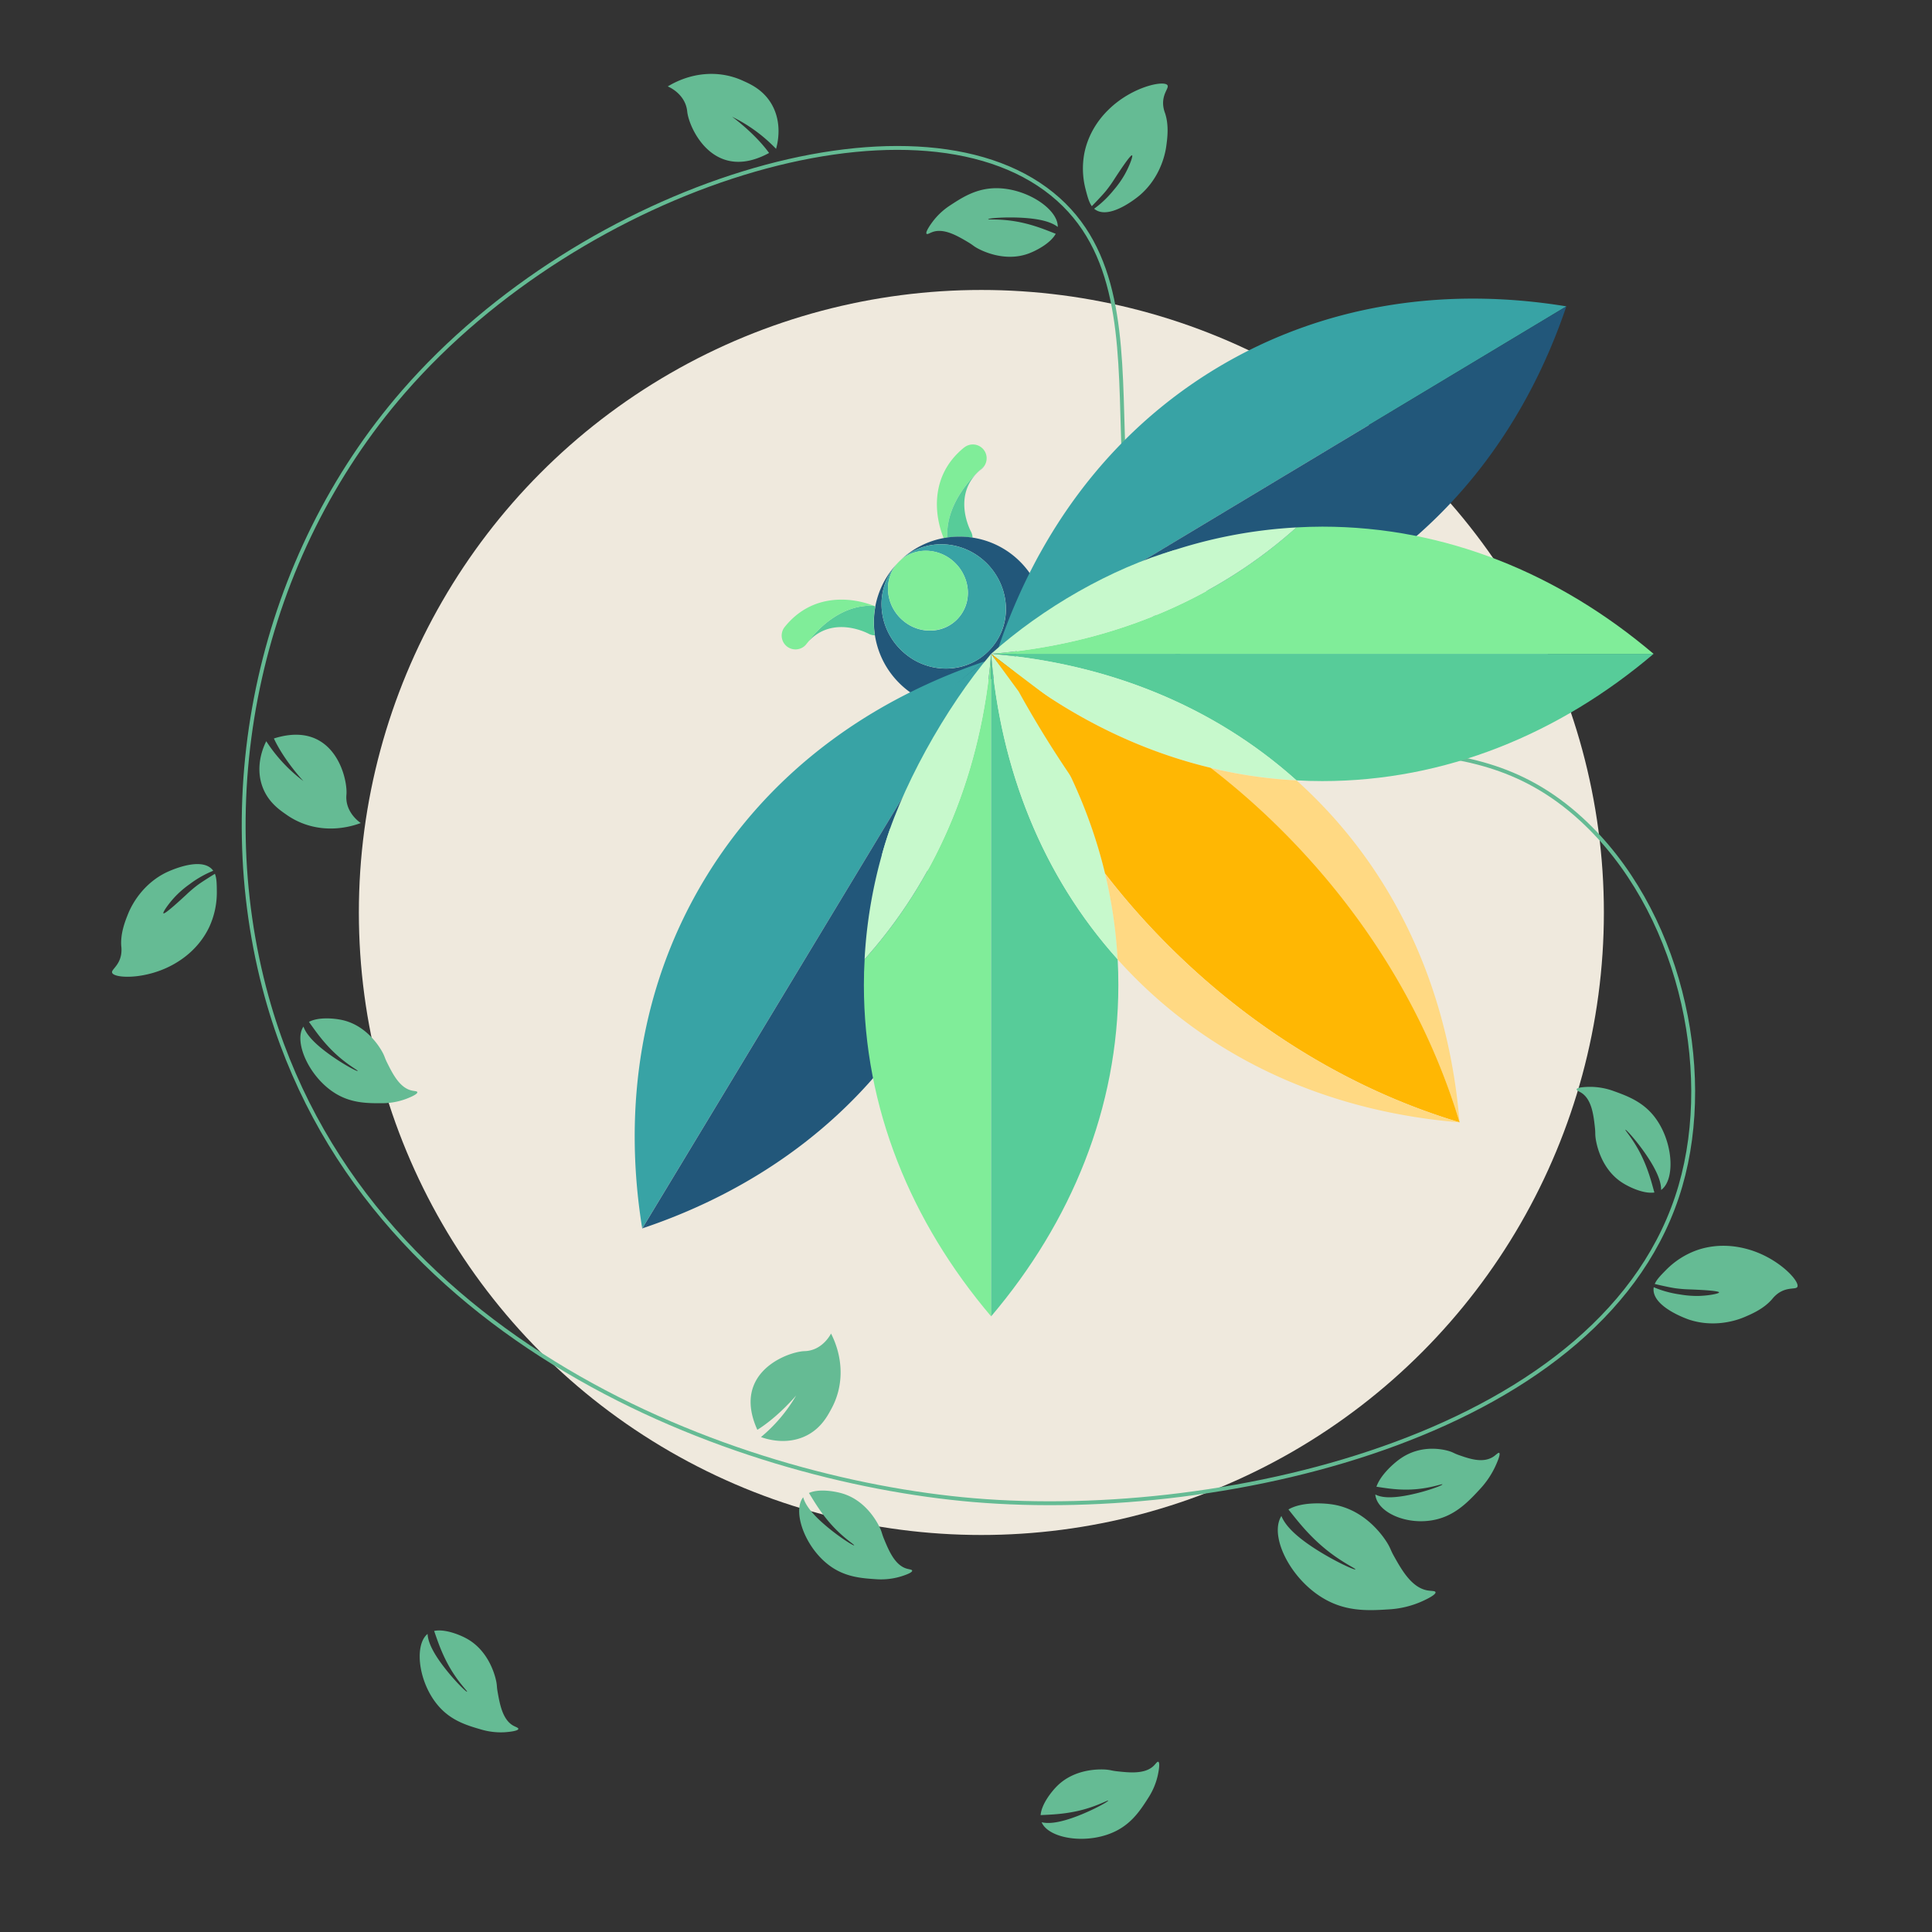<svg xmlns="http://www.w3.org/2000/svg" id="Calque_1" data-name="Calque 1" viewBox="0 0 2000 2000"><rect x="0" y="0" width="2000" height="2000" fill="#333333" stroke="none"/><defs><style>.cls-1{fill:#efe9dd;}.cls-2{fill:none;stroke:#65bb94;stroke-miterlimit:10;stroke-width:4px;}.cls-3{fill:#65bb94;}.cls-4{fill:#80ed99;}.cls-5{fill:#57cc99;}.cls-6{fill:#22577a;}.cls-7{fill:#38a3a5;}.cls-8{fill:#c7f9cc;}.cls-9{fill:#ffd983;}.cls-10{fill:#ffb703;}</style></defs><circle class="cls-1" cx="1015.91" cy="944.59" r="644.42"/><path class="cls-2" d="M276.09,1031.93c99,357.76,484,500,731.74,521,263.88,22.31,657.53-69.62,731.74-325.22,35.88-123.57-2.31-287.45-102.38-379.43-127.63-117.3-259.13-28.69-381.56-132.52-168.51-142.92-24.72-400.16-166.49-514.9C945.49,84.56,603.7,191.5,417.62,405.59,269.52,576,216.83,817.78,276.09,1031.93Z"/><g id="Calque_1-2" data-name="Calque 1-2"><path class="cls-3" d="M691.26,89.46s18.27,7.2,20.14,25.93c.59,5.87,4,16.54,10.65,26.72,12.56,19.24,36.47,36.67,74.1,16.25-.81-1.11-1.63-2.21-2.49-3.3-15.1-19.29-35.87-34.23-35.87-34.23a161.05,161.05,0,0,1,45.58,33.25c1.32-4.59,7.34-27.17-5.48-47.73-8.86-14.2-22.08-19.72-29.2-22.94C743.43,72,714.93,75.18,691.26,89.46Z"/></g><g id="Calque_2" data-name="Calque 2"><g id="Calque_1-2-2" data-name="Calque 1-2"><path class="cls-3" d="M1377.28,1658.47c21.51,10.09,42.57,8.71,61.9,7.45a97.43,97.43,0,0,0,31.06-7.42c1.56-.66,16.58-7.09,15.79-10.27-.4-1.54-4.22-1.11-8.39-1.85-16.26-2.87-26.55-21.13-34.26-34.82-3.92-7-3.43-7.51-6.22-12.5-1.75-3.14-20.83-36-57.87-41.68-10.73-1.65-32.6-2.48-45.5,5.23,7.69,9.41,20.42,26.81,40.43,42.65,16.14,12.77,29.38,18.48,28.86,19.32-.62,1.08-20.77-8-40.58-20.59-23.66-15.08-32.55-26.17-36-34.63-.12.18-.27.44-.44.73C1313.46,1591.9,1338.48,1640.28,1377.28,1658.47Z"/></g></g><g id="Calque_2-2" data-name="Calque 2"><g id="Calque_1-2-3" data-name="Calque 1-2"><path class="cls-3" d="M1145.29,197.09a131.27,131.27,0,0,0,8.29-11.69c4.31-6.6,16.67-25.49,18.33-24.6,1.18.63-2.73,11.21-7.82,20.22a102.51,102.51,0,0,1-11.15,15.66,109.35,109.35,0,0,1-14.48,14.86c-1.94,1.62-3.92,3.16-5.81,4.52a14.25,14.25,0,0,0,1.93,1.41c15.59,9.4,43.22-13.6,45.17-15.23,18.25-15.53,25.63-36.75,27.58-51,1.08-7.94,2.93-21.45-1.24-34a31.44,31.44,0,0,1-2-8.64c-.81-11.9,6.29-17.46,4.48-20.34-3.42-5.44-36.84,1.48-60.87,25.11-5,4.87-20.16,20.21-25.16,45.12a85.22,85.22,0,0,0,1.18,37.16c2,7.74,3.55,13.67,6.53,17.79,1.66-1.71,3.58-3.71,5.83-6.09C1141.84,201.27,1143.85,198.88,1145.29,197.09Z"/></g></g><g id="Calque_2-3" data-name="Calque 2"><g id="Calque_1-2-4" data-name="Calque 1-2"><path class="cls-3" d="M1026.53,195c-18.09,1.33-31.37,10-43.56,18a71.09,71.09,0,0,0-17.45,16.41c-.76,1-8.09,10.82-6.31,12.63.87.86,3.2-.83,6.23-1.9,11.81-4.13,25.76,4.09,36.23,10.27,5.31,3.13,5.21,3.67,9,5.93,2.38,1.42,27.86,16,54.42,6,7.7-2.89,22.37-10.45,27.8-20.32-8.76-3.35-24-10.11-43.37-13.13-15.63-2.44-26.57-1.3-26.56-2,0-.95,16.77-2.45,34.75-1.47,21.48,1.17,31.69,5.19,37.28,9.49,0-.16,0-.38,0-.64C1094.69,215.2,1059.18,192.57,1026.53,195Z"/></g></g><path class="cls-3" d="M1710.23,1153.1c-12-13.65-26.9-19-40.62-23.94a71.37,71.37,0,0,0-23.61-4.06c-1.27,0-13.51.05-13.89,2.56-.16,1.22,2.6,2.06,5.27,3.84,10.41,6.94,12.24,23,13.61,35.11.69,6.13.2,6.37.68,10.77.31,2.76,4,31.89,27.94,47.1,6.94,4.4,21.81,11.58,33,10-2.59-9-6.35-25.23-15.6-42.54-7.46-14-15-22-14.36-22.44s12.05,11.92,22.09,26.87c12,17.86,14.92,28.43,14.85,35.49l.52-.39C1735.08,1219.71,1731.78,1177.74,1710.23,1153.1Z"/><g id="Calque_2-4" data-name="Calque 2"><g id="Calque_1-2-5" data-name="Calque 1-2"><path class="cls-3" d="M1734.76,1333.66a131.41,131.41,0,0,0,14.29,1.12c7.88.31,30.43,1.23,30.52,3.11.07,1.33-11,3.4-21.36,3.66A102.6,102.6,0,0,1,1739,1340a109.37,109.37,0,0,1-20.18-4.81c-2.39-.83-4.72-1.75-6.86-2.67a13.6,13.6,0,0,0-.22,2.38c-.08,18.21,33.85,30.12,36.24,31,22.7,7.69,44.7,3.14,57.94-2.51,7.37-3.14,19.91-8.49,28.54-18.51a31.79,31.79,0,0,1,6.4-6.13c9.8-6.8,18.22-3.55,19.76-6.58,2.91-5.73-20.17-30.87-52.79-39.37-6.72-1.75-27.69-6.93-51.63,1.55a85.15,85.15,0,0,0-31.29,20.09c-5.62,5.69-9.92,10.06-11.93,14.72,2.32.56,5,1.18,8.22,1.88C1729.4,1332.84,1732.49,1333.34,1734.76,1333.66Z"/></g></g><g id="Calque_1-2-6" data-name="Calque 1-2"><path class="cls-3" d="M860.27,1380.47s-8.5,17.7-27.32,18.22c-5.9.16-16.78,2.82-27.42,8.7-20.08,11.14-39.19,33.75-21.53,72.74,1.17-.72,2.32-1.47,3.47-2.24,20.33-13.68,36.72-33.32,36.72-33.32a161.2,161.2,0,0,1-36.43,43.07c4.48,1.65,26.57,9.27,48-2,14.8-7.81,21.25-20.6,25-27.47C874,1433.76,872.81,1405.1,860.27,1380.47Z"/></g><path class="cls-3" d="M862.16,1623.07c15.26,9.82,31.11,10.84,45.65,11.78a71.23,71.23,0,0,0,23.82-2.62c1.22-.35,13-3.79,12.64-6.3-.18-1.21-3.07-1.26-6.13-2.23-11.92-3.8-18.12-18.76-22.78-30-2.36-5.69-2-6.07-3.63-10.15-1.06-2.58-12.65-29.55-39.87-37.55-7.88-2.31-24.16-5.1-34.43-.47,5,7.94,13.09,22.49,26.76,36.56,11,11.35,20.46,17,20,17.61-.55.76-14.87-8.13-28.65-19.73-16.46-13.85-22.21-23.19-24.08-30-.11.13-.24.31-.4.52C819.87,1565.92,834.64,1605.35,862.16,1623.07Z"/><g id="Calque_2-5" data-name="Calque 2"><g id="Calque_1-2-7" data-name="Calque 1-2"><path class="cls-3" d="M1493.53,1570.93c17-6.12,28.65-18.71,39.3-30.26a90.88,90.88,0,0,0,14.66-21.73c.6-1.26,6.41-13.43,4.51-14.86-.93-.67-3,1.71-5.71,3.62-10.74,7.41-25,2.46-35.66-1.26-5.42-1.88-5.39-2.48-9.27-3.84-2.44-.86-28.4-9.45-52.48,7.93-7,5-20,16.78-24,28.53,8.73,1.21,24,4.29,42.8,2.38,15.15-1.54,25.42-5.6,25.5-4.82.13,1-15.66,7-32.88,10.63-20.57,4.4-30.75,2.87-36.57-.17,0,.17,0,.41.07.68C1426.32,1567.6,1462.76,1582,1493.53,1570.93Z"/></g></g><g id="Calque_2-6" data-name="Calque 2"><g id="Calque_1-2-8" data-name="Calque 1-2"><path class="cls-3" d="M203.83,916.76a130.67,130.67,0,0,0-10.89,9.33c-5.79,5.36-22.36,20.68-23.76,19.41-1-.89,5.38-10.21,12.5-17.71A102.41,102.41,0,0,1,196.3,915.3,109.32,109.32,0,0,1,214,904.41c2.27-1.1,4.57-2.11,6.73-3a13.92,13.92,0,0,0-1.52-1.83c-12.85-12.91-45.24,2.69-47.53,3.79-21.47,10.64-33.78,29.43-39.14,42.79-3,7.43-8,20.09-7,33.28a31.32,31.32,0,0,1-.18,8.86c-2.1,11.74-10.35,15.41-9.3,18.64,2,6.11,36.1,7.51,65.16-9.57,6-3.53,24.46-14.72,35.36-37.66a85.17,85.17,0,0,0,7.88-36.33c-.06-8-.11-14.13-2-18.84-2,1.25-4.38,2.72-7.14,4.49C208.19,913.54,205.66,915.38,203.83,916.76Z"/></g></g><g id="Calque_2-7" data-name="Calque 2"><g id="Calque_1-2-9" data-name="Calque 1-2"><path class="cls-3" d="M349.92,1133.48c15.9,8.73,31.79,8.64,46.36,8.56a71.28,71.28,0,0,0,23.58-4.27c1.19-.44,12.67-4.68,12.16-7.17-.26-1.2-3.14-1-6.26-1.8-12.16-3-19.39-17.45-24.82-28.32-2.75-5.51-2.37-5.92-4.33-9.88-1.23-2.49-14.68-28.59-42.39-34.67-8-1.76-24.46-3.4-34.38,1.93,5.53,7.58,14.62,21.52,29.25,34.61,11.78,10.55,21.59,15.54,21.17,16.16-.49.8-15.4-7.07-30-17.68-17.38-12.66-23.76-21.58-26.11-28.24-.1.13-.22.32-.36.54C303.74,1079.42,321.23,1117.72,349.92,1133.48Z"/></g></g><g id="Calque_1-2-10" data-name="Calque 1-2"><path class="cls-3" d="M373.49,852s-16.57-10.53-14.87-29.28c.54-5.87-.82-17-5.4-28.25-8.7-21.26-28.89-42.9-69.7-30,.59,1.24,1.19,2.48,1.82,3.71,11.19,21.8,28.76,40.4,28.76,40.4a161,161,0,0,1-38.47-41.27c-2.17,4.25-12.34,25.29-3.64,47.91,6,15.62,17.95,23.53,24.33,28C319,859.34,347.55,861.56,373.49,852Z"/></g><path class="cls-3" d="M457,1769.38c12.8,12.85,28.07,17.24,42.07,21.27a71.52,71.52,0,0,0,23.83,2.53c1.26-.09,13.47-.93,13.69-3.45.08-1.23-2.72-1.89-5.51-3.49-10.83-6.26-13.69-22.2-15.84-34.16-1.09-6.07-.61-6.35-1.38-10.71-.48-2.73-6-31.57-30.91-45.2-7.21-3.94-22.51-10.14-33.53-7.82,3.17,8.83,8,24.77,18.32,41.44,8.34,13.44,16.34,21,15.77,21.47-.7.63-12.79-11.12-23.77-25.39-13.12-17-16.73-27.41-17.11-34.46l-.5.42C427.89,1704.51,433.89,1746.18,457,1769.38Z"/><path class="cls-3" d="M1157.14,1894.46c15.94-8.67,24.44-22.09,32.24-34.4a71.17,71.17,0,0,0,9.13-22.15c.28-1.24,2.9-13.19.54-14.11-1.15-.42-2.58,2.08-4.9,4.3-9.05,8.64-25.15,6.9-37.23,5.6-6.14-.66-6.27-1.2-10.66-1.69-2.76-.31-32-3.08-52.07,17-5.82,5.81-16.07,18.75-16.94,30,9.37-.56,26-.69,44.92-5.93,15.25-4.22,24.74-9.78,25-9.1.4.85-14.27,9.15-31,15.68-20.05,7.79-31,8.35-37.88,6.73.06.15.15.36.26.59C1086.7,1904.15,1128.39,1910.11,1157.14,1894.46Z"/><g id="Calque_1-2-11" data-name="Calque 1-2"><path class="cls-4" d="M998.16,463.23a14.29,14.29,0,0,1,20.26,19.86l-.13-.14s-39.91,32.1-37.6,73.44c-1.26.17-2.55.44-3.81.61-9.5-23-14.76-64.79,21.25-93.8Z"/><path class="cls-5" d="M1018.25,483l.14.14a21.09,21.09,0,0,1-2.41,2.41c-31.43,25.25-11.74,63.06-10.89,64.65a13.76,13.76,0,0,1,1.66,6.42,89.25,89.25,0,0,0-26.06-.14c-2.35-41.3,37.6-73.44,37.6-73.44Z"/><path class="cls-6" d="M906.12,627.76a88.24,88.24,0,0,1,21.93-43.64c-22.06,24.77-20.5,63.6,4.17,88.27a69.77,69.77,0,0,0,14.49,11.1c24.78,14,56.1,11,76.5-9.37s23.25-50.33,10.25-74.8a68.35,68.35,0,0,0-12-16.19c-24.71-24.7-63.47-26.26-88.24-4.2A87.91,87.91,0,0,1,976.88,557c1.23-.2,2.55-.44,3.81-.61a89.25,89.25,0,0,1,26.06.14A88.22,88.22,0,0,1,1056,581.44a89.43,89.43,0,0,1,11.71,14.42,598.87,598.87,0,0,0-17.92,104.73,597.05,597.05,0,0,0-104.77,18,87,87,0,0,1-14.39-11.75,88.81,88.81,0,0,1-24.43-79.07Z"/><path class="cls-7" d="M1021.51,583.17a66.31,66.31,0,0,1,12,16.19c13,24.47,9.68,54.87-10.25,74.8s-51.72,23.41-76.49,9.36a69.54,69.54,0,0,1-14.49-11.09C907.55,647.72,906,609,928.08,584.15c.82-.88,1.66-1.8,2.51-2.64-15.74,15.74-15,41.91,1.5,58.44a47.36,47.36,0,0,0,9.36,7.19c16,9.13,36.08,7.3,49.08-5.7s14.73-32.24,6.21-48A43.25,43.25,0,0,0,989,583c-16.53-16.53-42.73-17.2-58.41-1.52.85-.85,1.77-1.7,2.65-2.52,24.81-22.09,63.57-20.46,88.24,4.21Z"/><path class="cls-4" d="M989,583a42.88,42.88,0,0,1,7.73,10.38c8.52,15.79,6.52,35.3-6.21,48s-33.12,14.79-49.07,5.7a46.86,46.86,0,0,1-9.37-7.2c-16.53-16.52-17.2-42.73-1.49-58.44s41.88-15,58.41,1.53Z"/><path class="cls-5" d="M904.53,627.19c.54.2,1.08.4,1.56.61a87.34,87.34,0,0,0-.48,29.86,12.93,12.93,0,0,1-6.44-1.63c-1.53-.78-37.57-19.65-62.82,8.66,3.49-4.92,29.69-39.61,68-37.57q38.36,2,.1,0Z"/><path class="cls-4" d="M904.43,627.15c-38.39-2.07-64.59,32.62-68,37.57-.07.07-.17.24-.24.31a21.67,21.67,0,0,0-1.56,1.9A14.27,14.27,0,0,1,812.35,649c28.27-35.19,68.8-31,92.11-21.92Z"/><path class="cls-7" d="M1033.7,670.42c63-85.15,152-166.23,260.81-231.62s222.16-105.89,327-121.64Z"/><path class="cls-6" d="M1033.7,670.42l587.77-353.26c-63.06,85.19-152,166.23-260.85,231.66a978.66,978.66,0,0,1-125.74,63.91c-68.86,5.94-136.8,25.76-201.22,57.73Z"/><path class="cls-7" d="M1076.39,573.16c43.58-78.88,105-145.09,183.33-192.23,108.88-65.43,235-84.57,361.72-63.8-96.52,33.39-198.24,92.21-307.11,157.64s-208.45,123.4-280.67,195.62a596.41,596.41,0,0,1,42.7-97.27Z"/><path class="cls-6" d="M1331.94,527.61c108.88-65.43,202.34-135.55,289.53-210.45-41.1,121.67-117.22,224.06-226.06,289.53q-11.57,7-23.35,13.17a498.27,498.27,0,0,0-137.14-7.1C1277,595.15,1290.44,552.56,1331.94,527.61Z"/><path class="cls-7" d="M787.2,945c65.68-108.71,147-197.46,232.28-260.38L664.82,1271.7C680.81,1166.94,721.57,1053.69,787.2,945Z"/><path class="cls-6" d="M897.06,1011.43c-65.63,108.67-146.92,197.42-232.2,260.31l354.58-587.06c-32.1,64.41-52.13,132.29-58.17,201.25A989.66,989.66,0,0,1,897.06,1011.43Z"/><path class="cls-7" d="M922,727.24a599.06,599.06,0,0,1,97.4-42.56c-85.32,62.92-155.3,162.09-221,270.79S690.65,1171.08,664.82,1271.7c-20.49-126.79-1-252.9,64.62-361.57,47.28-78.3,113.66-139.52,192.63-182.93Z"/><path class="cls-6" d="M961.31,885.9a496.28,496.28,0,0,0,6.78,137c-4.17,7.9-8.58,15.64-13.23,23.35-65.64,108.67-168.2,184.55-290,225.38,65-51.11,155.91-159.37,224.16-268,25.76-41,54.54-75.85,72.29-117.83Z"/><path class="cls-8" d="M1064.48,707c-13-10.52-25.93-20.56-38.49-30.2,78.37,23.52,156,63,227.35,118-67.5-16.19-131.06-46.29-188.83-87.83Z"/><path class="cls-4" d="M1711.78,676.87H1026c119-9.74,229-52.81,316.06-130.9,8.93-.51,17.86-.74,26.85-.78C1495.86,545.19,1613.77,593.72,1711.78,676.87Z"/><path class="cls-5" d="M1026,676.87h685.82c-98,83.18-216,131.71-343,131.71-8.95,0-17.88-.23-26.77-.78-87-78-197.11-121.15-316.07-130.89Z"/><path class="cls-8" d="M1207.29,572.24A498.84,498.84,0,0,1,1342.09,546C1255,624.06,1145,667.17,1026,676.87c58.06-31.12,122-60.2,181.29-104.66Z"/><path class="cls-8" d="M1026,676.87c53.69-47.85,124.21-88.44,190.7-107.75C1157.33,613.58,1086.54,651.72,1026,676.87Z"/><path class="cls-8" d="M1026,676.87c119,9.74,229,52.84,316.06,130.9a483.23,483.23,0,0,1-88.74-12.93c-81.42-40.42-156.19-77.79-227.36-118Z"/><path class="cls-4" d="M1026,676.87v685.82c-83.18-98-131.68-215.91-131.71-342.87,0-9,.23-17.89.78-26.85,78.09-87.05,121.19-197.15,131-316.13Z"/><path class="cls-5" d="M1026,1362.69V676.87c9.71,119.06,52.81,229.22,131,316.2.47,8.89.74,17.72.71,26.71C1157.64,1146.78,1109.14,1264.78,1026,1362.69Z"/><path class="cls-8" d="M1026,676.87q14.05,18.43,29.42,37.57a.69.69,0,0,1,.17.24c41.85,57.93,72.12,121.73,88.41,189.54-64.79-64.79-105.1-143-118-227.38Z"/><path class="cls-8" d="M1026,676.87c23.45,78.43,63,156.08,118,227.39a494.47,494.47,0,0,1,13,88.85c-78.12-87-121.22-197.18-131-316.2Z"/><path class="cls-8" d="M1026,676.87C1007.19,737,957.17,826.3,912.74,885.66,930.19,818.94,979.33,731.72,1026,676.87Z"/><path class="cls-8" d="M921.29,858.3C965.72,799,992.16,735.65,1026,676.91c-9.74,119-52.84,229-131,316.13a496.26,496.26,0,0,1,26.23-134.7Z"/><path class="cls-9" d="M1342.06,807.8c6.65,5.91,13.1,12.09,19.48,18.47,89.8,89.8,138.87,207.56,149.39,335.58-32-106.57-93.56-211.81-183.36-301.61a764.81,764.81,0,0,0-74.26-65.3,485.42,485.42,0,0,0,88.75,12.93Z"/><path class="cls-10" d="M1253.31,794.87a766.16,766.16,0,0,1,74.26,65.3c89.8,89.8,151.39,195,183.36,301.61-60-78.57-137.92-167.45-227.72-257.25C1207.8,829.12,1133.07,762.06,1064.48,707c57.76,41.54,121.33,71.65,188.83,87.84Z"/><path class="cls-10" d="M1055.55,714.68c55.19,68.76,122.49,143.79,198.13,219.44,89.8,89.8,178.62,167.83,257.25,227.73-106.63-31.91-211.87-93.5-301.67-183.3a764.81,764.81,0,0,1-65.3-74.26c-16.29-67.81-46.53-131.65-88.41-189.54Z"/><path class="cls-10" d="M1026,676.87c9.13,6.89,22.7,17.14,39.1,29.6,86.4,65.43,198.13,150.07,232.1,177.59,59.46,48.19,138.8,130.6,213.77,277.79a1111.54,1111.54,0,0,1-271.47-199.73,1108.69,1108.69,0,0,1-185-246.32"/><path class="cls-9" d="M1209.26,978.55c89.8,89.8,195,151.39,301.67,183.3-128.08-10.46-245.84-59.53-335.64-149.33q-9.52-9.53-18.36-19.38a496.78,496.78,0,0,0-13-88.85A764.81,764.81,0,0,0,1209.26,978.55Z"/></g></svg>